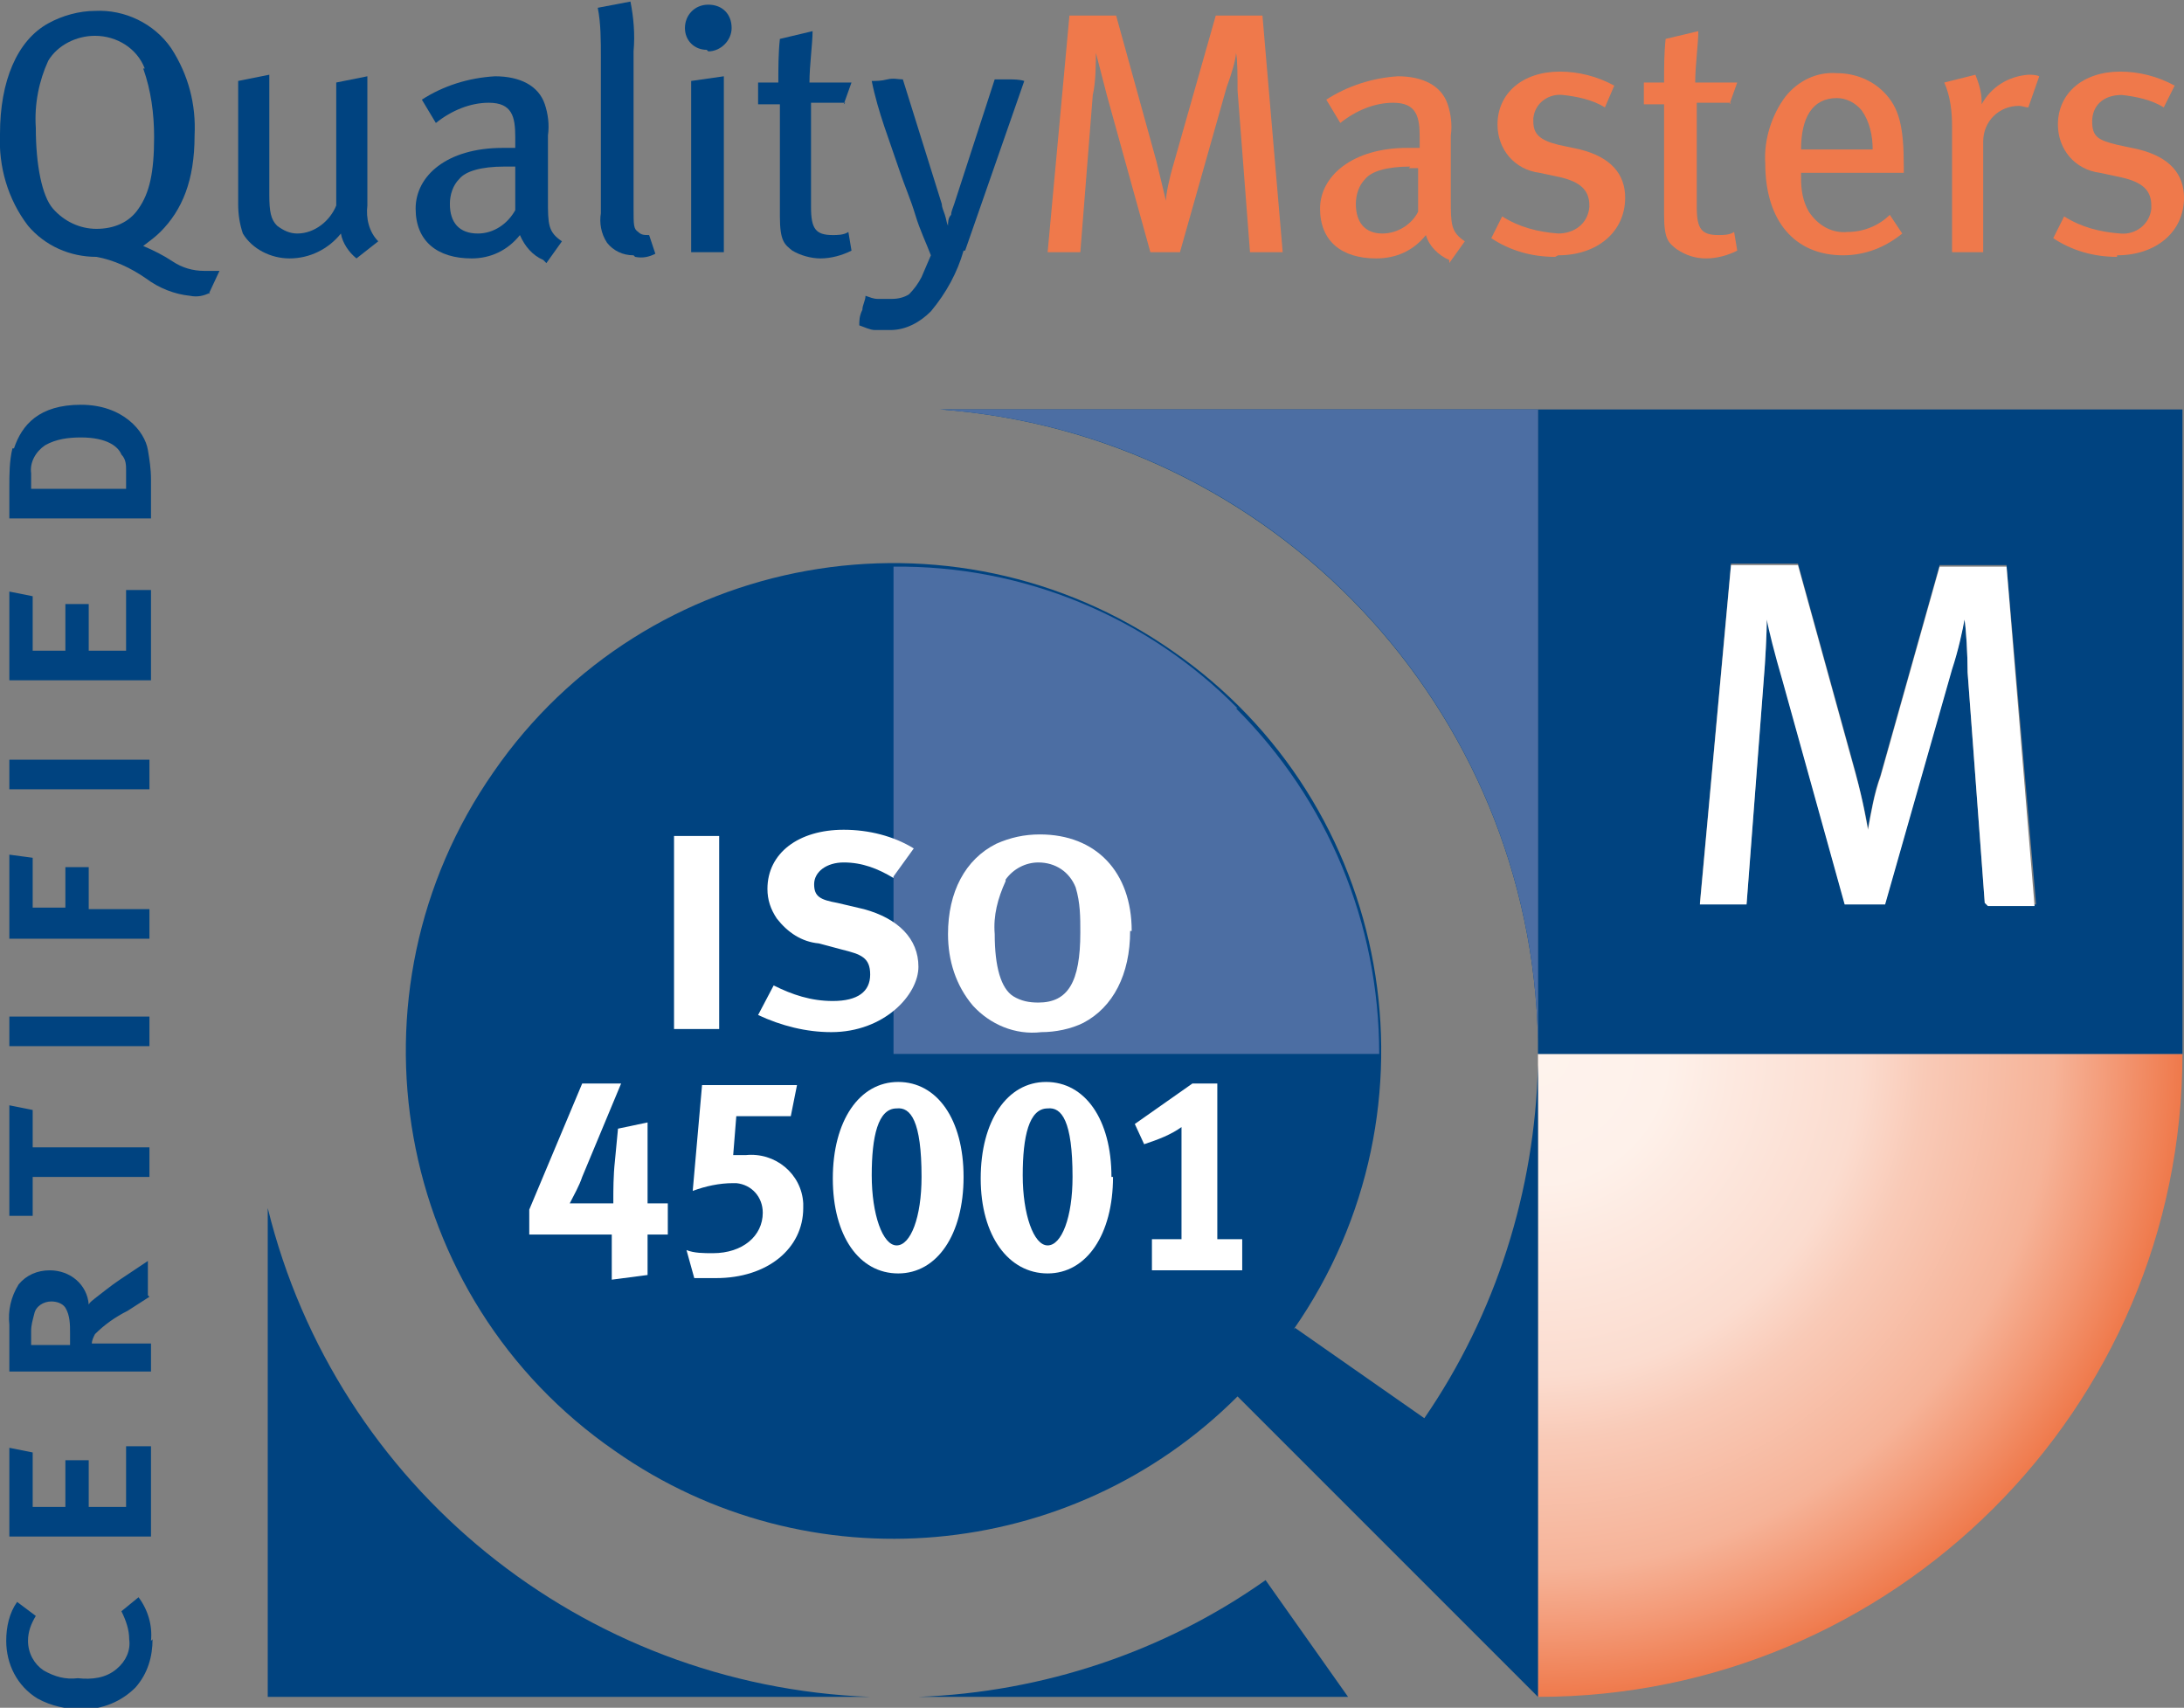 <?xml version="1.0" encoding="UTF-8"?>
<svg id="Layer_kleur" data-name="Layer kleur" xmlns="http://www.w3.org/2000/svg" version="1.1" xmlns:xlink="http://www.w3.org/1999/xlink" viewBox="0 0 140.3 109.7">
  <rect x="0" y="0" width="140.3" height="109.7" fill="#808080" stroke="none"/>
  <defs>
    <style>
      .cls-1 {
        fill: url(#radial-gradient);
      }

      .cls-1, .cls-2, .cls-3, .cls-4, .cls-5 {
        stroke-width: 0px;
      }

      .cls-2 {
        fill: #ef794b;
      }

      .cls-3 {
        fill: #004380;
      }

      .cls-4 {
        fill: #fff;
      }

      .cls-5 {
        fill: #4c6ea3;
      }
    </style>
    <radialGradient id="radial-gradient" cx="98.8" cy="44.3" fx="98.8" fy="44.3" r="41.4" gradientTransform="translate(0 112) scale(1 -1)" gradientUnits="userSpaceOnUse">
      <stop offset="0" stop-color="#fef3ed"/>
      <stop offset=".2" stop-color="#fef1ea"/>
      <stop offset=".3" stop-color="#fde9e0"/>
      <stop offset=".5" stop-color="#fbdccf"/>
      <stop offset=".6" stop-color="#f9cab7"/>
      <stop offset=".8" stop-color="#f6b398"/>
      <stop offset=".9" stop-color="#f39773"/>
      <stop offset="1" stop-color="#ef794b"/>
    </radialGradient>
  </defs>
  <path class="cls-1" d="M140.2,67.7h-41.4v41.3c22.8,0,41.4-18.5,41.4-41.3,0,0,0,0,0,0Z"/>
  <path class="cls-3" d="M83.1,85.4c9.9-14.2,6.4-33.8-7.8-43.6-14.2-9.9-33.8-6.4-43.6,7.8-9.9,14.2-6.4,33.8,7.8,43.6,12.4,8.7,29.3,7.2,40-3.5l19.3,19.3h0v-40.6c-.2,8.1-2.7,16-7.3,22.7l-8.3-5.8ZM98.8,66.9V26.3h-38.4c21.4,1.6,38,19.2,38.4,40.6ZM17.2,77.6v31.4h38.7c-18.5-.7-34.3-13.5-38.7-31.4ZM58.9,109h27.7l-5.3-7.5c-6.5,4.6-14.3,7.2-22.3,7.5ZM98.8,67.6v-.7,1.6-.9ZM57.4,109.1h1.5-3,1.5Z"/>
  <path class="cls-3" d="M98.8,26.3v41.4h41.4V26.3h-41.4ZM127.5,58l-1.1-14.8c0-1.2-.1-2.8-.2-3.5h0c-.1.6-.4,2-.8,3.2l-4.3,15.1h-2.6l-4-14.4c-.5-1.7-.8-3.3-1-3.9h0c0,.8-.1,2.8-.2,3.9l-1.1,14.4h-3l2-21.8h4.3l3.7,13.4c.3,1.2.6,2.4.8,3.6h0c.2-1.1.4-2.3.8-3.4l3.8-13.5h4.3l1.9,21.8h-3Z"/>
  <path class="cls-5" d="M98.8,66.9V26.3h-38.5c21.4,1.5,38.1,19.1,38.5,40.6ZM79.5,45.5c-5.8-5.9-13.8-9.2-22.1-9.1v31.3h31.2c0-8.4-3.3-16.3-9.2-22.2Z"/>
  <path class="cls-3" d="M13.5,18.8c-.4.2-.8.3-1.3.2-1-.1-2-.5-2.8-1.1-1-.7-2.1-1.2-3.2-1.4-1.7,0-3.3-.7-4.4-2-1.3-1.7-1.9-3.8-1.8-5.9C0,5.2,1.1,2.6,3.1,1.5c.9-.5,2-.8,3-.8,1.9-.1,3.8.8,4.9,2.4,1.1,1.7,1.6,3.6,1.5,5.6,0,2.9-.8,4.8-2.2,6.2-.3.3-.7.6-1.1.9.7.3,1.3.6,1.9,1,.6.4,1.3.6,2,.6.3,0,.7,0,1,0l-.7,1.5ZM9.3,4.4c-.5-1.3-1.8-2.1-3.2-2.1-1.2,0-2.4.6-3,1.6-.6,1.3-.9,2.8-.8,4.3,0,2.4.4,4.4,1.1,5.2.7.8,1.7,1.3,2.8,1.3,1.1,0,2.1-.4,2.7-1.3.7-1,1-2.3,1-4.6,0-1.5-.2-3-.7-4.4Z"/>
  <path class="cls-3" d="M22.9,16.6c-.5-.4-.9-1-1-1.6-.8,1-2,1.6-3.3,1.6-1.2,0-2.4-.6-3-1.6-.2-.6-.3-1.2-.3-1.9v-7.9l2-.4v7.7c0,1.1.1,1.6.5,2,.4.3.8.5,1.3.5,1.1,0,2.1-.8,2.5-1.8V5.3l2-.4v8.3c-.1.8.1,1.7.7,2.3l-1.4,1.1Z"/>
  <path class="cls-3" d="M34.9,16.7c-.7-.3-1.2-.9-1.5-1.6-.8,1-1.9,1.5-3.1,1.5-2.2,0-3.6-1.1-3.6-3.2s2-3.9,5.6-3.9h.8v-.7c0-1.3-.2-2.2-1.7-2.2-1.2,0-2.4.5-3.4,1.3l-.9-1.5c1.4-.9,3-1.4,4.7-1.5,1.6,0,2.8.6,3.2,1.8.2.6.3,1.3.2,2,0,.8,0,2.5,0,4.1s0,2.1.9,2.7l-1,1.4ZM32.4,10.7c-1.5,0-2.5.3-2.9.8-.4.4-.6,1-.6,1.6,0,1.2.6,1.9,1.8,1.9,1,0,1.9-.6,2.4-1.5v-2.8c-.3,0-.5,0-.6,0Z"/>
  <path class="cls-3" d="M40.7,16.4c-.7,0-1.3-.3-1.7-.8-.4-.6-.5-1.3-.4-1.9V3.7c0-1.1,0-2.2-.2-3.2l2.1-.4c.2,1,.3,2.1.2,3.2v10c0,1.2,0,1.4.3,1.6.2.2.4.2.7.2l.4,1.2c-.4.2-.8.3-1.3.2Z"/>
  <path class="cls-3" d="M45.4,3.2c-.8,0-1.4-.6-1.4-1.4,0,0,0,0,0,0,0-.8.6-1.5,1.5-1.5s1.5.6,1.5,1.5c0,.8-.7,1.5-1.5,1.5ZM44.4,16.2V5.2l2.1-.3v11.3h-2.1Z"/>
  <path class="cls-3" d="M54.3,6.6h-2.2v6.7c0,1.4.3,1.8,1.4,1.8.3,0,.7,0,1-.2l.2,1.2c-.6.3-1.3.5-2,.5-.6,0-1.3-.2-1.8-.5-.5-.4-.8-.6-.8-2.2v-7.2h-1.4v-1.4h1.3c0-.9,0-1.9.1-2.8l2.1-.5c0,.8-.2,2.2-.2,3.3h2.7l-.5,1.4Z"/>
  <path class="cls-2" d="M80.3,16.2l-.8-10.4c0-.8,0-2-.1-2.4h0c0,.4-.3,1.4-.6,2.2l-3,10.6h-1.9l-2.8-10.1c-.3-1.2-.6-2.3-.7-2.7h0c0,.5,0,1.9-.2,2.7l-.8,10.1h-2.1l1.4-15.2h3l2.6,9.4c.2.8.4,1.7.6,2.5h0c0-.4.2-1.4.5-2.4l2.7-9.5h3l1.3,15.2h-2.1Z"/>
  <path class="cls-2" d="M93.1,16.7c-.7-.3-1.3-.9-1.5-1.6-.8,1-1.9,1.5-3.2,1.5-2.2,0-3.6-1.1-3.6-3.2s2.1-3.9,5.6-3.9h.8v-.7c0-1.3-.2-2.2-1.7-2.2-1.2,0-2.4.5-3.4,1.3l-.9-1.5c1.4-.9,3-1.4,4.6-1.5,1.6,0,2.8.6,3.2,1.8.2.6.3,1.3.2,2,0,.8,0,2.5,0,4.1s0,2.1.9,2.7l-1,1.4ZM90.6,10.7c-1.5,0-2.5.3-2.9.8-.4.4-.6,1-.6,1.6,0,1.2.6,1.9,1.7,1.9,1,0,1.9-.6,2.3-1.4v-2.8c-.2,0-.4,0-.6,0Z"/>
  <path class="cls-2" d="M99.9,16.5c-1.5,0-2.9-.4-4.1-1.2l.7-1.4c1.1.7,2.3,1,3.6,1.1,1,0,1.9-.6,2-1.7,0,0,0,0,0-.1,0-1-.6-1.5-1.8-1.8l-1.4-.3c-1.6-.2-2.7-1.5-2.7-3.1,0-2,1.6-3.4,4-3.4,1.2,0,2.4.3,3.5.9l-.6,1.4c-.8-.5-1.8-.7-2.7-.8-.9-.1-1.8.5-1.9,1.5,0,0,0,.1,0,.2,0,.8.4,1.2,1.6,1.5l1.4.3c2,.5,2.9,1.6,2.9,3.1,0,2.2-1.8,3.7-4.3,3.7Z"/>
  <path class="cls-2" d="M111.2,6.6h-2.2v6.7c0,1.4.3,1.8,1.4,1.8.3,0,.7,0,1-.2l.2,1.2c-.6.3-1.3.5-2,.5-.7,0-1.3-.2-1.9-.6-.5-.4-.8-.6-.8-2.2v-7.1h-1.3v-1.4h1.3c0-.9,0-1.9.1-2.8l2.1-.5c0,.8-.2,2.2-.2,3.3h2.7l-.5,1.4Z"/>
  <path class="cls-2" d="M115.7,11.1v.3c0,.8.1,1.5.5,2.2.6.9,1.5,1.4,2.5,1.3,1,0,2-.4,2.7-1.1l.8,1.2c-1.1.9-2.4,1.4-3.8,1.4-3.1,0-5-2.2-5-5.9-.1-1.5.4-3.1,1.3-4.3.8-1,2-1.6,3.3-1.5,1.1,0,2.2.4,3,1.2,1,1,1.3,2.2,1.3,4.8v.4h-6.7ZM119.6,7.1c-.4-.5-1-.8-1.6-.8-1.6,0-2.3,1.3-2.3,3.3h4.6c0-.9-.2-1.8-.7-2.5h0Z"/>
  <path class="cls-2" d="M130.3,6.9c-.2,0-.4-.1-.6-.1-1.3,0-2.3,1-2.3,2.3v7.1h-2v-8.1c0-.9-.1-1.9-.5-2.8l2-.5c.2.5.4,1.1.4,1.7v.2c.6-1.1,1.7-1.8,3-1.9.2,0,.5,0,.7.1l-.7,2Z"/>
  <path class="cls-2" d="M136,16.5c-1.5,0-2.9-.4-4.1-1.2l.7-1.4c1.1.7,2.3,1,3.6,1.1,1,.1,1.9-.6,2-1.6,0,0,0-.1,0-.2,0-1-.6-1.5-1.9-1.8l-1.4-.3c-1.6-.2-2.7-1.5-2.7-3.1,0-2,1.6-3.4,4-3.4,1.2,0,2.4.3,3.5.9l-.7,1.4c-.8-.5-1.8-.7-2.7-.8-1.2,0-1.9.7-1.9,1.7s.4,1.2,1.6,1.5l1.4.3c2,.5,2.9,1.6,2.9,3.1,0,2.2-1.8,3.7-4.3,3.7Z"/>
  <path class="cls-3" d="M61.9,16.1c-.4,1.4-1.1,2.7-2.1,3.9-.7.7-1.6,1.2-2.6,1.2-.3,0-.7,0-1,0-.3,0-.7-.2-1-.3,0-.3,0-.6.2-1,0-.3.2-.6.2-.9.3.1.5.2.8.2.3,0,.6,0,.9,0,.4,0,.8-.1,1.1-.3.3-.3.6-.7.8-1.1l.6-1.4c-.3-.8-.7-1.6-1-2.6s-.7-1.9-1-2.8-.7-2-1-2.9-.6-1.9-.8-2.9c.3,0,.6,0,1-.1s.7,0,1,0l2.5,8c0,.2.1.4.2.7s.1.5.2.7h0c0-.2,0-.5.2-.7,0-.2.1-.4.2-.7l2.6-8h.9c.3,0,.7,0,1,.1l-3.8,10.9Z"/>
  <path class="cls-4" d="M127.5,58l-1.1-14.8c0-1.2-.1-2.8-.2-3.4h0c-.1.6-.4,2-.8,3.2l-4.3,15.1h-2.6l-4-14.4c-.5-1.7-.9-3.3-1-3.9h0c0,.8-.1,2.8-.2,3.9l-1.1,14.4h-3l2-21.8h4.3l3.7,13.4c.5,1.8.7,3.1.8,3.6h0c.2-1.1.4-2.3.8-3.4l3.8-13.5h4.3l1.8,21.8h-3Z"/>
  <path class="cls-3" d="M9.8,105.3c0,1.1-.3,2.2-1.1,3.1-.9.9-2.1,1.4-3.4,1.4-1,0-2-.2-2.9-.7-1.3-.8-2-2.2-2-3.7,0-.9.2-1.8.7-2.5l1.2.9c-.3.5-.5,1-.5,1.6,0,.8.4,1.5,1,1.9.7.4,1.4.6,2.2.5.9.1,1.8,0,2.5-.6.6-.5.9-1.2.8-1.9,0-.6-.2-1.2-.5-1.8l1.1-.9c.6.8.9,1.8.8,2.8Z"/>
  <path class="cls-3" d="M9.6,98.7H.6v-5.7l1.5.3v3.5h2.1v-3h1.5v3h2.4v-3.9h1.6v5.8Z"/>
  <path class="cls-3" d="M9.6,83.3l-1.4.9c-.8.4-1.5.9-2.1,1.5-.1.2-.2.4-.2.6h3.8v1.8H.6v-3c-.1-.9.1-1.8.6-2.6.5-.6,1.2-.9,2-.9,1.3,0,2.4.9,2.5,2.2.1-.2.3-.3.4-.4.4-.3,1-.8,1.6-1.2l1.8-1.2v2.2ZM2,86.4h2.5v-.8c0-.5,0-1.1-.3-1.6-.2-.3-.6-.4-.9-.4-.5,0-1,.3-1.1.8-.1.4-.2.7-.2,1.1v.9Z"/>
  <path class="cls-3" d="M2.1,71.3v2.4h7.5v1.9H2.1v2.5H.6v-7.1l1.5.3Z"/>
  <path class="cls-3" d="M9.6,67.2H.6v-1.9h9v1.9Z"/>
  <path class="cls-3" d="M2.1,55v3.3h2.1v-2.6h1.5v2.7h3.9v1.9H.6v-5.4l1.5.2Z"/>
  <path class="cls-3" d="M9.6,50.7H.6v-1.9h9v1.9Z"/>
  <path class="cls-3" d="M9.6,43.7H.6v-5.7l1.5.3v3.5h2.1v-3h1.5v3h2.4v-3.9h1.6v5.8Z"/>
  <path class="cls-3" d="M.9,28.8c.5-1.5,1.6-2.8,4.3-2.8s4.1,1.7,4.3,2.9c.1.6.2,1.2.2,1.9v2.5H.6v-2c0-.8,0-1.7.2-2.5ZM2.9,28.6c-.6.4-1,1.1-.9,1.8v1h6.1v-1.2c0-.3,0-.7-.3-1-.2-.5-.9-1.1-2.6-1.1-.8,0-1.6.1-2.3.5Z"/>
  <path class="cls-4" d="M46.2,53.7v12.4h-2.9v-12.4h2.9Z"/>
  <path class="cls-4" d="M57.4,56.4c-1-.6-2-1-3.2-1-1.1,0-1.9.6-1.9,1.4s.4,1,1.5,1.2l1.7.4c2.2.6,3.5,1.9,3.5,3.7s-2.2,4.2-5.6,4.2c-1.6,0-3.2-.4-4.7-1.1l1-1.9c1.2.6,2.4,1,3.8,1,1.6,0,2.4-.6,2.4-1.7s-.6-1.3-1.8-1.6l-1.5-.4c-1.1-.1-2-.7-2.7-1.6-.4-.6-.6-1.2-.6-1.9,0-2.3,2-3.8,4.9-3.8,1.6,0,3.2.4,4.5,1.2l-1.3,1.8Z"/>
  <path class="cls-4" d="M72.6,59.8c0,2.8-1.1,4.9-3,5.9-.8.4-1.8.6-2.7.6-1.7.2-3.3-.5-4.4-1.7-1.1-1.3-1.6-2.9-1.6-4.6,0-2.7,1.1-4.8,3.1-5.8.9-.4,1.8-.6,2.8-.6,3.6,0,5.9,2.4,5.9,6.2ZM64.6,56.6c-.5,1.1-.8,2.2-.7,3.4,0,2.1.4,3.5,1.2,4,.5.3,1,.4,1.6.4,1.9,0,2.7-1.3,2.7-4.5,0-1,0-1.9-.3-2.9-.4-1-1.3-1.6-2.4-1.6-.8,0-1.6.4-2.1,1.1h0Z"/>
  <path class="cls-4" d="M39.9,69.6l-2.5,6c-.2.6-.5,1.1-.8,1.7.1,0,.2,0,.4,0h2.4v-.3c0-.5,0-1.5.1-2.4l.2-2.1,1.9-.4v5.2h1.3v2h-.8c-.2,0-.4,0-.5,0,0,.2,0,.4,0,.6v2l-2.3.3v-2.5c0-.1,0-.3,0-.4-.2,0-.4,0-.6,0h-4.7v-1.6l3.4-8.1h2.5Z"/>
  <path class="cls-4" d="M51.2,69.7l-.4,2h-3.5l-.2,2.5c.3,0,.6,0,.8,0,1.9-.2,3.6,1.2,3.7,3.1,0,.1,0,.2,0,.3,0,2.6-2.3,4.5-5.6,4.5-.5,0-.9,0-1.4,0l-.5-1.8c.5.2,1.1.2,1.7.2,1.9,0,3.2-1.1,3.2-2.6,0-1-.7-1.8-1.7-1.9,0,0-.1,0-.2,0-.9,0-1.8.2-2.6.5l.6-6.8h6.1Z"/>
  <path class="cls-4" d="M61.9,75.6c0,3.7-1.7,6.2-4.2,6.2s-4.2-2.4-4.2-6.1,1.7-6.2,4.2-6.2,4.2,2.4,4.2,6.1ZM57.6,71.2c-1.2,0-1.6,1.8-1.6,4.3s.7,4.5,1.6,4.5,1.6-1.8,1.6-4.4c0-3.6-.7-4.5-1.6-4.4Z"/>
  <path class="cls-4" d="M71.5,75.6c0,3.7-1.7,6.2-4.2,6.2s-4.3-2.4-4.3-6.1,1.7-6.2,4.2-6.2,4.2,2.4,4.2,6.1ZM67.3,71.2c-1.2,0-1.6,1.8-1.6,4.3s.7,4.5,1.6,4.5,1.6-1.8,1.6-4.4c0-3.6-.7-4.5-1.6-4.4Z"/>
  <path class="cls-4" d="M78.2,69.7v9.9h1.6v2h-5.8v-2h1.9v-7.2c-.7.5-1.5.8-2.4,1.1l-.6-1.3,3.7-2.6h1.6Z"/>
</svg>